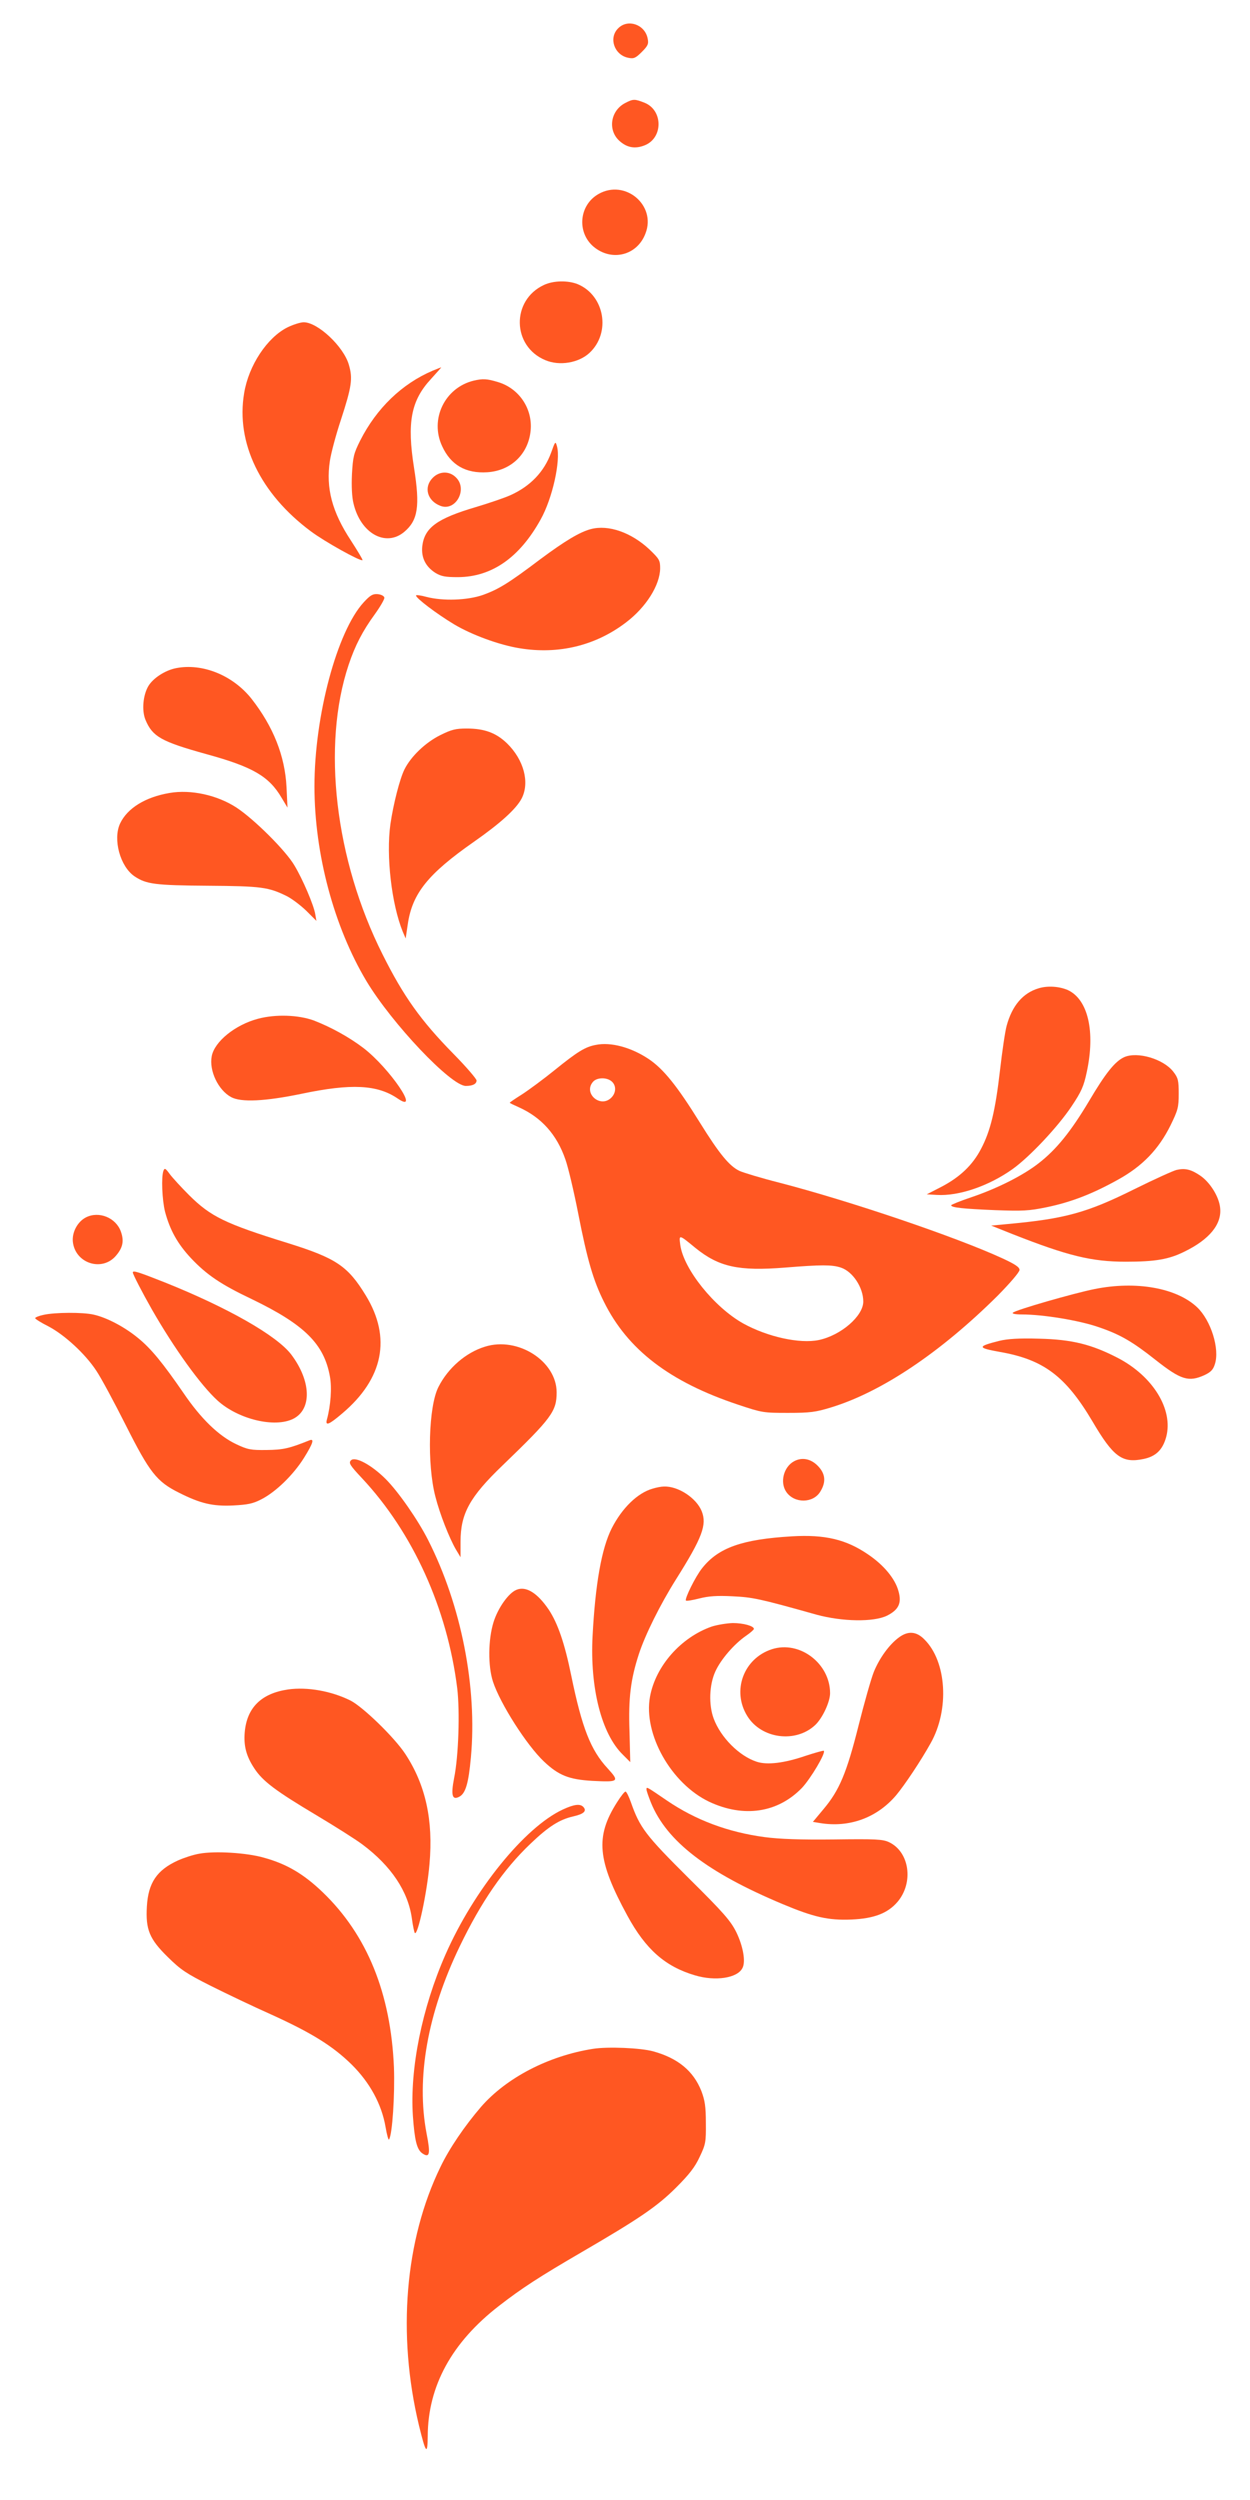 <?xml version="1.0" standalone="no"?>
<!DOCTYPE svg PUBLIC "-//W3C//DTD SVG 20010904//EN"
 "http://www.w3.org/TR/2001/REC-SVG-20010904/DTD/svg10.dtd">
<svg version="1.0" xmlns="http://www.w3.org/2000/svg"
 width="640pt" height="1280pt" viewBox="0 0 640 1280"
 preserveAspectRatio="xMidYMid meet">
<g transform="translate(0,1280) scale(0.1,-0.1)"
fill="#ff5722" stroke="none">
<path d="M3165 12655 c-50 -49 -20 -137 52 -151 28 -6 38 -1 69 30 31 31 36
41 30 69 -14 72 -102 102 -151 52z"/>
<path d="M3200 12272 c-74 -39 -89 -137 -30 -192 39 -36 81 -44 131 -24 95 38
94 180 -1 218 -51 20 -58 20 -100 -2z"/>
<path d="M3065 11807 c-100 -56 -113 -196 -26 -270 93 -78 224 -45 266 68 56
144 -104 279 -240 202z"/>
<path d="M2785 11341 c-168 -78 -164 -314 7 -385 73 -31 171 -14 226 37 111
103 78 294 -60 352 -50 20 -124 19 -173 -4z"/>
<path d="M1472 11124 c-104 -52 -199 -195 -222 -337 -43 -254 83 -515 341
-707 72 -54 256 -156 265 -148 2 3 -25 47 -59 100 -97 147 -129 269 -108 408
6 40 31 134 56 209 56 172 62 213 41 284 -27 93 -159 217 -231 217 -17 0 -54
-12 -83 -26z"/>
<path d="M2215 10902 c-157 -67 -287 -192 -371 -358 -33 -66 -37 -83 -42 -172
-3 -61 0 -119 8 -150 36 -153 165 -225 260 -145 70 59 81 131 50 327 -37 233
-16 345 87 456 30 33 54 60 52 59 -2 0 -22 -8 -44 -17z"/>
<path d="M2425 10851 c-148 -36 -226 -198 -161 -336 44 -96 121 -140 231 -133
122 8 211 94 222 215 10 112 -60 215 -168 247 -56 17 -77 18 -124 7z"/>
<path d="M2822 10483 c-36 -99 -107 -173 -210 -219 -29 -13 -108 -40 -175 -60
-200 -59 -264 -106 -275 -201 -6 -58 17 -104 67 -136 30 -18 50 -22 116 -22
173 1 315 100 423 295 61 109 103 301 84 374 -8 29 -9 28 -30 -31z"/>
<path d="M2216 10354 c-48 -48 -29 -118 39 -144 78 -30 141 85 80 145 -33 34
-84 34 -119 -1z"/>
<path d="M3025 10091 c-57 -15 -133 -61 -257 -153 -164 -124 -215 -155 -295
-184 -80 -28 -206 -32 -290 -10 -29 8 -53 11 -53 7 0 -14 106 -94 194 -147 90
-54 231 -106 336 -123 199 -33 389 13 545 132 103 78 174 191 175 277 0 41 -4
48 -55 97 -93 87 -210 128 -300 104z"/>
<path d="M1862 9716 c-136 -148 -252 -580 -252 -942 0 -346 100 -719 266 -997
131 -218 433 -537 509 -537 35 0 55 10 55 28 0 8 -53 70 -118 136 -168 171
-256 295 -363 509 -244 485 -312 1070 -174 1483 33 99 72 174 134 259 28 39
50 77 49 85 -2 9 -16 16 -34 18 -25 2 -38 -5 -72 -42z"/>
<path d="M901 9379 c-55 -11 -116 -50 -141 -91 -28 -47 -35 -126 -15 -174 36
-86 81 -111 311 -175 237 -65 321 -113 386 -224 l30 -50 -5 105 c-8 160 -68
310 -179 452 -95 120 -251 184 -387 157z"/>
<path d="M2252 9035 c-75 -38 -148 -108 -181 -174 -24 -48 -57 -177 -72 -280
-23 -163 6 -411 63 -551 l15 -35 11 74 c23 157 104 257 337 420 136 95 218
169 246 223 42 82 11 198 -75 282 -56 54 -116 76 -206 76 -57 0 -78 -5 -138
-35z"/>
<path d="M868 8740 c-124 -21 -216 -78 -253 -156 -38 -81 0 -221 74 -271 60
-40 104 -46 376 -48 275 -2 310 -7 405 -54 25 -13 69 -46 98 -74 l52 -52 -6
35 c-8 47 -64 178 -106 248 -44 76 -206 237 -297 297 -98 64 -233 94 -343 75z"/>
<path d="M5318 7740 c-81 -24 -136 -89 -164 -192 -8 -29 -23 -132 -34 -228
-24 -208 -49 -311 -97 -402 -43 -83 -108 -145 -204 -195 l-74 -38 51 -3 c114
-7 267 46 388 132 87 62 232 216 302 321 51 76 63 104 78 175 45 208 7 373
-97 421 -44 19 -103 23 -149 9z"/>
<path d="M1321 7584 c-117 -31 -223 -117 -237 -192 -14 -74 33 -173 99 -209
51 -28 174 -22 362 17 253 53 387 47 492 -25 119 -81 -42 156 -176 259 -72 55
-166 107 -254 141 -79 29 -196 33 -286 9z"/>
<path d="M3050 7450 c-54 -10 -94 -35 -209 -128 -58 -47 -134 -103 -168 -125
-35 -22 -63 -41 -63 -43 0 -2 21 -12 46 -23 116 -52 195 -140 239 -268 14 -39
43 -162 65 -274 47 -241 78 -346 132 -454 121 -245 336 -410 687 -527 123 -41
129 -42 256 -42 113 0 142 4 220 28 259 79 561 282 853 572 65 66 112 121 112
132 0 14 -22 29 -87 59 -236 109 -781 294 -1144 388 -91 23 -183 51 -203 60
-52 25 -103 87 -203 248 -116 187 -186 274 -262 325 -90 60 -194 88 -271 72z
m82 -187 c24 -21 23 -58 -2 -83 -56 -56 -146 23 -93 82 20 22 70 23 95 1z
m428 -852 c121 -98 221 -120 460 -101 185 15 240 15 285 0 61 -20 115 -102
115 -174 0 -74 -114 -173 -228 -197 -98 -20 -262 16 -387 85 -148 83 -305 278
-322 402 -7 54 -8 55 77 -15z"/>
<path d="M5755 7387 c-47 -22 -95 -82 -180 -226 -92 -154 -166 -246 -256 -316
-80 -63 -213 -130 -346 -175 -57 -19 -103 -38 -103 -41 0 -12 61 -18 225 -25
141 -5 172 -4 264 15 125 26 234 68 365 141 125 69 208 155 269 278 38 78 42
92 42 162 0 68 -3 81 -27 112 -50 66 -185 106 -253 75z"/>
<path d="M837 6806 c-12 -31 -7 -150 8 -210 25 -94 64 -164 132 -237 81 -86
153 -135 313 -211 269 -130 369 -229 399 -395 11 -57 4 -151 -15 -220 -10 -36
10 -28 78 30 211 178 253 388 121 604 -92 151 -152 191 -398 268 -323 100
-396 136 -506 245 -41 41 -86 90 -100 109 -22 30 -26 32 -32 17z"/>
<path d="M6024 6810 c-17 -4 -114 -48 -215 -98 -243 -121 -355 -152 -649 -179
l-85 -8 110 -44 c282 -111 404 -141 579 -141 151 0 220 12 299 51 130 63 194
142 184 226 -6 57 -52 130 -102 164 -47 32 -78 39 -121 29z"/>
<path d="M440 6567 c-43 -22 -72 -76 -67 -125 12 -111 150 -155 221 -71 35 41
42 75 25 123 -25 71 -112 107 -179 73z"/>
<path d="M680 6285 c0 -9 49 -104 98 -190 114 -199 249 -387 336 -466 106 -96
293 -141 388 -93 96 49 91 194 -11 329 -74 97 -325 240 -647 369 -134 53 -164
63 -164 51z"/>
<path d="M5604 6200 c-105 -21 -405 -107 -418 -121 -6 -5 12 -9 46 -9 108 0
291 -30 390 -64 113 -38 176 -75 296 -170 128 -101 168 -113 248 -77 32 15 45
27 54 56 26 78 -20 225 -91 292 -105 99 -312 136 -525 93z"/>
<path d="M223 6068 c-24 -5 -43 -13 -43 -17 0 -4 30 -23 66 -41 83 -43 190
-141 247 -228 25 -37 92 -162 151 -279 122 -242 158 -289 273 -346 109 -55
172 -70 277 -65 75 4 101 9 145 32 74 38 163 125 217 211 48 77 55 102 27 90
-102 -41 -133 -48 -218 -49 -81 -1 -97 2 -156 30 -89 42 -180 130 -269 261
-106 154 -166 228 -234 283 -68 56 -159 104 -226 119 -55 13 -199 12 -257 -1z"/>
<path d="M5117 5935 c-115 -29 -114 -36 3 -57 223 -39 336 -124 473 -355 107
-182 152 -216 262 -193 63 13 98 47 116 113 37 140 -67 310 -247 404 -135 70
-235 95 -404 99 -104 3 -161 -1 -203 -11z"/>
<path d="M2483 5905 c-98 -30 -189 -109 -238 -206 -51 -99 -59 -396 -16 -561
23 -91 72 -214 105 -271 l24 -40 0 79 c0 144 46 229 216 392 251 242 276 276
276 373 0 160 -199 287 -367 234z"/>
<path d="M1797 5323 c-13 -13 -6 -25 56 -91 262 -280 437 -668 488 -1076 14
-119 7 -347 -16 -460 -17 -88 -10 -115 27 -95 32 17 47 69 59 201 33 359 -49
778 -219 1113 -52 103 -152 247 -217 312 -73 73 -157 118 -178 96z"/>
<path d="M4065 5318 c-53 -29 -73 -108 -39 -157 42 -60 138 -58 174 2 31 50
26 93 -14 133 -36 36 -81 44 -121 22z"/>
<path d="M3341 5178 c-77 -22 -156 -99 -209 -203 -52 -103 -84 -285 -98 -551
-14 -267 46 -502 155 -608 l38 -38 -4 159 c-6 169 6 265 48 394 32 98 108 252
191 384 134 213 158 278 131 347 -27 68 -121 130 -194 127 -13 0 -39 -5 -58
-11z"/>
<path d="M4055 4934 c-255 -15 -377 -58 -460 -163 -34 -42 -91 -158 -83 -166
3 -3 34 2 69 11 47 12 91 15 169 11 103 -5 135 -11 430 -94 132 -36 293 -39
362 -5 59 30 76 64 58 126 -17 63 -75 133 -155 187 -112 77 -221 103 -390 93z"/>
<path d="M2644 4660 c-40 -16 -94 -92 -117 -165 -28 -90 -29 -225 -3 -305 37
-113 173 -326 261 -409 75 -71 128 -92 247 -99 137 -7 141 -4 79 64 -87 94
-131 207 -186 474 -34 167 -69 268 -115 338 -58 86 -117 123 -166 102z"/>
<path d="M3644 4472 c-157 -55 -287 -201 -316 -359 -35 -191 108 -445 303
-538 177 -83 351 -57 475 71 45 48 123 179 112 190 -3 2 -45 -10 -94 -26 -108
-37 -196 -48 -250 -30 -89 29 -184 124 -220 221 -26 70 -23 173 9 242 28 61
95 139 157 182 22 15 40 31 40 35 0 15 -54 30 -108 30 -31 -1 -80 -9 -108 -18z"/>
<path d="M4602 4416 c-49 -36 -99 -105 -128 -176 -14 -35 -49 -159 -78 -274
-61 -244 -99 -333 -179 -428 l-55 -66 36 -6 c151 -25 292 27 390 142 45 54
127 177 177 267 97 172 82 418 -32 531 -41 42 -84 45 -131 10z"/>
<path d="M3952 4356 c-145 -47 -206 -213 -126 -342 72 -117 248 -140 348 -46
37 35 76 118 76 163 0 152 -156 271 -298 225z"/>
<path d="M1475 4150 c-137 -20 -211 -93 -222 -219 -6 -70 8 -123 49 -185 43
-66 110 -116 318 -240 97 -58 203 -125 236 -150 147 -110 234 -240 253 -380 5
-37 12 -70 15 -73 15 -15 63 209 75 353 20 225 -20 406 -124 564 -56 85 -216
240 -280 273 -98 49 -222 71 -320 57z"/>
<path d="M3310 3638 c0 -7 11 -38 23 -68 81 -198 288 -357 674 -519 160 -67
234 -84 353 -79 115 5 185 32 235 90 84 99 62 256 -43 306 -32 15 -67 17 -282
14 -172 -2 -279 2 -355 12 -187 25 -353 87 -500 187 -107 73 -105 72 -105 57z"/>
<path d="M3159 3572 c-112 -176 -101 -297 53 -580 94 -173 194 -261 347 -306
104 -31 216 -14 242 37 18 32 4 112 -31 184 -29 58 -63 98 -245 278 -220 219
-249 257 -295 388 -10 28 -22 53 -27 54 -4 2 -24 -23 -44 -55z"/>
<path d="M2881 3535 c-195 -91 -455 -412 -600 -742 -121 -275 -183 -585 -167
-827 9 -125 20 -171 48 -191 38 -26 43 -4 22 102 -54 284 5 616 170 958 110
228 224 394 363 526 92 88 148 123 218 139 53 12 70 27 53 47 -16 19 -47 16
-107 -12z"/>
<path d="M1020 3309 c-30 -5 -79 -21 -110 -35 -107 -49 -151 -114 -158 -235
-7 -118 13 -167 107 -259 67 -66 94 -84 221 -148 80 -40 218 -106 308 -146
207 -94 315 -161 412 -256 93 -92 154 -203 174 -320 7 -41 15 -70 18 -64 17
26 30 230 25 369 -16 379 -137 678 -365 897 -98 94 -185 145 -302 177 -87 25
-250 35 -330 20z"/>
<path d="M3036 2310 c-228 -36 -443 -148 -573 -297 -84 -98 -162 -212 -208
-308 -182 -374 -222 -856 -110 -1323 35 -144 44 -156 45 -55 1 256 123 480
365 667 116 90 205 148 425 276 292 170 385 233 482 330 66 66 96 104 120 156
31 65 33 76 32 174 0 85 -5 116 -23 164 -41 103 -120 168 -246 203 -65 18
-233 25 -309 13z"/>
</g>
</svg>
